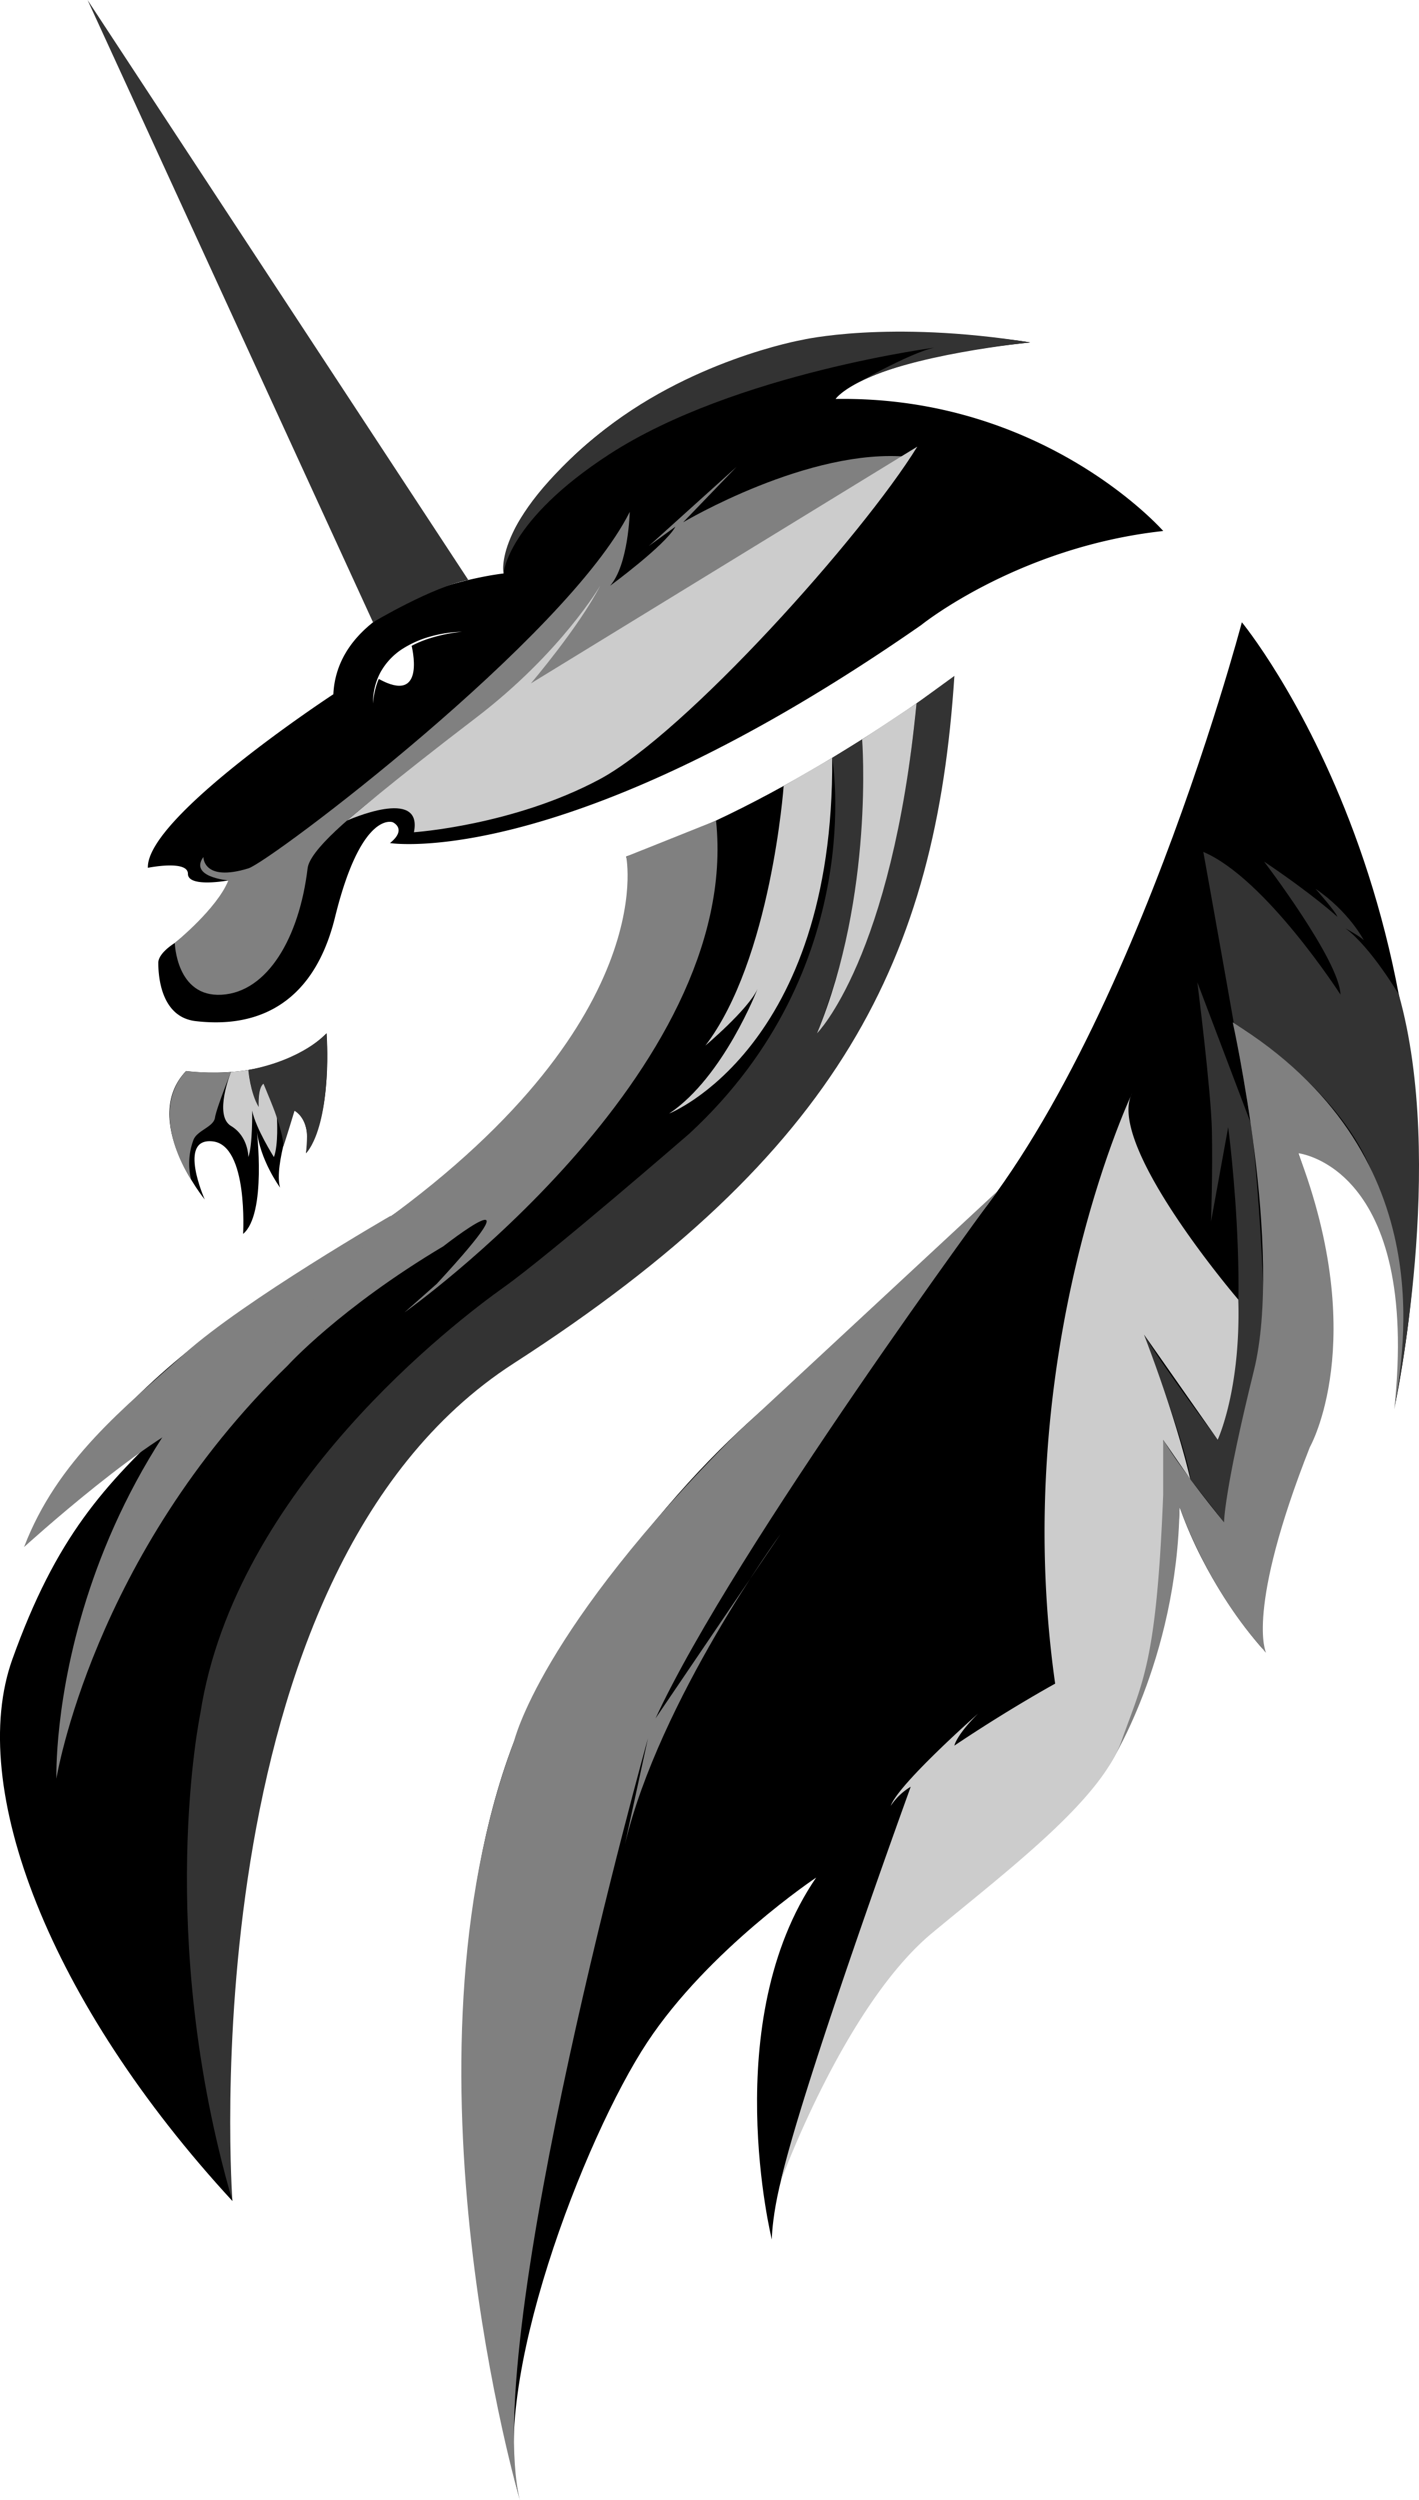 <svg xmlns="http://www.w3.org/2000/svg" viewBox="0 0 694.5 1222.81"><defs><style>.cls-1{fill:#333;}.cls-2{fill:gray;}.cls-3{fill:#ccc;}.cls-4{fill:#fff;}</style></defs><g id="Calque_4" data-name="Calque 4"><path d="M856.74,260.62S687.94,230.08,608.63,345a54.81,54.81,0,0,0-9,21.62,36.25,36.25,0,0,0-.62,7s-80.89,8.86-83.31,59.09c0,0-91.6,59.93-90.78,84.89,0,0,19.61-4,19.61,2.94s19.82,3.23,19.82,3.23-.48,10.74-26.27,30.61c0,0-8.05,4.84-8.05,9.67s.55,26.47,18.27,28.54,55.32,1.66,68.21-50.77,28.23-46.52,28.23-46.52,7.32,3.22-1.32,10.2c0,0,86.57,14,260-106.65,0,0,47.29-38.21,118.45-46,0,0-58-66.22-160.35-64.59C761.51,288.24,774.34,269,856.74,260.62Z" transform="translate(-352.55 -93.11)"/><path d="M659,512.09s29.44,78-119,178.62c-27.27,19.43-128.31,65.2-172.27,155.7,0,0,94-81.45,70.19-59.06-34.66,32.54-57.79,57.42-79.29,117.3-22.47,62.56,18.12,168,107.66,265.08,0,0-43.15-307.89,153.26-427.79,199.16-121.59,198.6-316.88,198.6-316.88S734.85,487.75,659,512.09Z" transform="translate(-352.55 -93.11)"/><path d="M960.35,397.49s122.12,147.92,74.59,385c0,0,22.33-119.19-52.59-140.12,0,0,38.1,86.67,11.79,148.38-41.95,98.41-21.92,110.75-21.92,110.75s-69-72.71-47.12-155.26c0,0,34.19,175.38-71.32,252.34-123.48,90.07-123.48,190-123.48,190S703.88,1081.85,752,1011.53c0,0-52.59,35.07-82.66,80.56-30.87,46.71-77.79,168.29-62.38,223.82,0,0-76.5-277.58,24.16-422.76C702.77,789.77,736.77,776,801.4,720.21,897.2,637.53,960.35,397.49,960.35,397.49Z" transform="translate(-352.55 -93.11)"/><path d="M443.62,617s43.59,6.7,68.75-18.45c0,0,3.35,40.25-10.07,58.69,0,0,3.5-14.87-5.55-22,0,0-10.35,27.81-7.12,38.8,0,0-10-13.58-11.45-28.45,0,0,5,41.39-6.65,51.09,0,0,2.58-43.33-14.88-45.27s-3.88,28.45-3.88,28.45S420.88,640.79,443.62,617Z" transform="translate(-352.55 -93.11)"/></g><g id="Calque_2" data-name="Calque 2"><path class="cls-1" d="M502.3,657.25s12.34-10.94,10.07-58.69c0,0-11.27,12.79-38.28,17.93,0,0,1.75,13.83,5.06,18.09,0,0-.94-8.53,2.37-11.37,0,0,10.26,23.25,9.62,30.69-.11,1.27,5.55-17.42,5.55-17.42s4.47,2.11,5.92,9.55C503.19,649,502.3,657.25,502.3,657.25Z" transform="translate(-352.55 -93.11)"/><path class="cls-1" d="M759.85,463.83s18,102.55-69.92,183.8c0,0-67.87,58.82-90.77,75.12S467.51,821.34,450.59,931.34c0,0-22.43,107.06,15.71,238.39,0,0-22.41-306.61,137.66-409.72s206.77-198.36,215.7-336.29l-18.53,13.47s-8,105.52-48.71,161.37c0,0,32.91-80.6,22.08-143.78Z" transform="translate(-352.55 -93.11)"/><path class="cls-1" d="M1037.16,579.57s-13.6-23.11-26.12-32.36c0,0,6.89,3.73,9,5.8,0,0-7.13-13.9-23.66-25.17,0,0,10.14,11.46,10.71,13.71,0,0-12-11-35.87-27,0,0,37,48.45,37.39,65.06,0,0-36.5-56.79-67.12-69.79,0,0,21,116.51,23.18,132.59l-26.11-68.83s6.71,52.85,7.13,72.56-.42,44.47-.42,44.47l8.39-46.14s14.21,106.33-5,153c0,0-28.52-38-36.07-51.46,0,0,21.71,58.37,22.6,70.71l16.53,21.14S972,757.59,970.74,722s-4.8-70.08-4.8-70.08l-7.35-57.06s47.39,28.9,64.56,69.38,18.88,71.4,12.3,115.1C1035.45,779.37,1060.38,662.15,1037.16,579.57Z" transform="translate(-352.55 -93.11)"/><path class="cls-1" d="M599,373.61s-5.7-24.84,45.48-67.2c44.86-37.13,100.47-47,100.47-47s42.06-9.93,111.81,1.2c0,0-60.88,5.94-86.25,20.77,0,0,31.86-18.27,42-18.6,0,0-100.34,12.68-161.82,52.59C600.73,347.81,599,373.61,599,373.61Z" transform="translate(-352.55 -93.11)"/><path class="cls-1" d="M581.75,376.8,395.4,93.11,535.11,397.49S564.29,380.06,581.75,376.8Z" transform="translate(-352.55 -93.11)"/></g><g id="Calque_3" data-name="Calque 3"><path class="cls-2" d="M465.61,617.48s-7.16,17.76-7.85,22.37-9,6.23-10.61,11.07a33.18,33.18,0,0,0-1.07,19.19S424.17,638,443.62,617C443.62,617,457.13,618.48,465.61,617.48Z" transform="translate(-352.55 -93.11)"/><path class="cls-2" d="M659,512.09s18.52,85.65-132.73,188.38S380.16,963.13,380.16,963.13,397.7,854,493.37,761.05c0,0,25.42-28.09,76.21-58.35,0,0,49.71-38.91-3.24,18.37l-15.8,14S716,618,703,494.5Z" transform="translate(-352.55 -93.11)"/><path class="cls-2" d="M544,687.67s-72,41.48-101.09,67.59-62.26,51.89-78.59,94.6c0,0,63.3-57.64,91.28-65.7Z" transform="translate(-352.55 -93.11)"/><path class="cls-2" d="M1034.94,782.49c4.85-29.77,23.41-125.62-79.06-189.3,0,0,24.89,111.68,10.32,170.55s-14.57,74-14.57,74-20.09-24.34-29.77-40.39c0,0-7.71,130.05-27,160.26,0,0,33.92-51.79,35-127.4,0,0,13.13,39.66,42.31,71.24,0,0-10.17-20.28,21.47-100.49,0,0,29.51-51.78-5.67-143.76C988,657.25,1047.72,663.57,1034.94,782.49Z" transform="translate(-352.55 -93.11)"/><path class="cls-2" d="M840.81,675.69s-128.59,174.1-167.44,258l61.29-90.35s-59.41,81.34-76.25,151.9l11.27-51.82s-81.7,291.68-62.74,372.5c0,0-62.41-213.08-2.85-370.88,0,0,12.47-54.48,109.46-151.23Z" transform="translate(-352.55 -93.11)"/><path class="cls-2" d="M464.32,523.76S445,522.18,452.1,512.29c0,0-.24,12.41,22,5.59C484.88,514.57,630,405,660.77,343.48c0,0-.6,25.93-9.64,36.18,0,0,27.13-19.9,32-28.94l-13,9.45L713,321.5l-26.11,27.1s61.67-36.72,110.49-32c0,0-290.21,167.21-294.28,201.25s-19.66,60.49-42,61.84-23-25.35-23-25.35S458.77,537.63,464.32,523.76Z" transform="translate(-352.55 -93.11)"/></g><g id="Calque_1" data-name="Calque 1"><path class="cls-3" d="M488.1,640.24s.79,12.84-1.49,18.87c0,0-8.92-14.09-10.64-22.72,0,0,.27,17-1.88,22.72,0,0,.15-10.07-8.48-15.24s0-26.39,0-26.39,6-.57,8.48-1c0,0,1,11.41,5.06,18.09,0,0-.61-9.22,2.37-11.37C481.52,623.21,488.07,638.7,488.1,640.24Z" transform="translate(-352.55 -93.11)"/><path class="cls-3" d="M736.1,477.55s-6.12,84.83-38.3,127c0,0,21.08-17.76,25.52-27.74,0,0-16.64,43.23-43.27,61,0,0,80.82-31.78,79.8-174" transform="translate(-352.55 -93.11)"/><path class="cls-3" d="M774.5,454.78s6,75.87-22.08,143.78c0,0,36.58-36.65,48.71-161.37" transform="translate(-352.55 -93.11)"/><path class="cls-3" d="M958.62,728.82s-65.14-76-52-100.91c0,0-60.58,127.19-37.65,288.76,0,0-22.3,12.18-49.33,30.32,0,0,.89-5,11.6-15.66,0,0-38.94,34.35-42.74,45.12a30.57,30.57,0,0,1,9.79-9.36s-52.62,144.81-63.65,193.13c0,0,31.23-86.06,74.18-121.63,38.18-31.63,82.39-64.95,92.67-94s17.08-37.73,20.35-120.19v-27l13.24,19.25s-5.59-26.1-22.6-70.71l36.07,51.46S959.87,773,958.62,728.82Z" transform="translate(-352.55 -93.11)"/><path class="cls-3" d="M522.39,494.5s37.33-16.83,32.75,5.71c0,0,48.47-3.29,90.73-25.83s128.79-119.21,155.64-162.8L612.36,427.41s23.65-27.7,34-47.89c0,0-19.13,32.87-61,64.81S522.39,494.5,522.39,494.5Z" transform="translate(-352.55 -93.11)"/></g><g id="Calque_5" data-name="Calque 5"><path class="cls-4" d="M578.65,402.15a76.36,76.36,0,0,0-15.11,3,52.22,52.22,0,0,0-13.86,6.42,32.58,32.58,0,0,0-10.38,11,33.06,33.06,0,0,0-1.69,3.43,34.45,34.45,0,0,0-1.2,3.64,39.4,39.4,0,0,0-1.3,7.58,31.46,31.46,0,0,1,3.52-15,32.28,32.28,0,0,1,10.49-11.45,50.43,50.43,0,0,1,14.2-6.34A61.35,61.35,0,0,1,578.65,402.15Z" transform="translate(-352.55 -93.11)"/><path class="cls-4" d="M553.89,408.51s7.93,30.07-16.25,16.55C537.64,425.06,543.67,412.45,553.89,408.51Z" transform="translate(-352.55 -93.11)"/></g></svg>